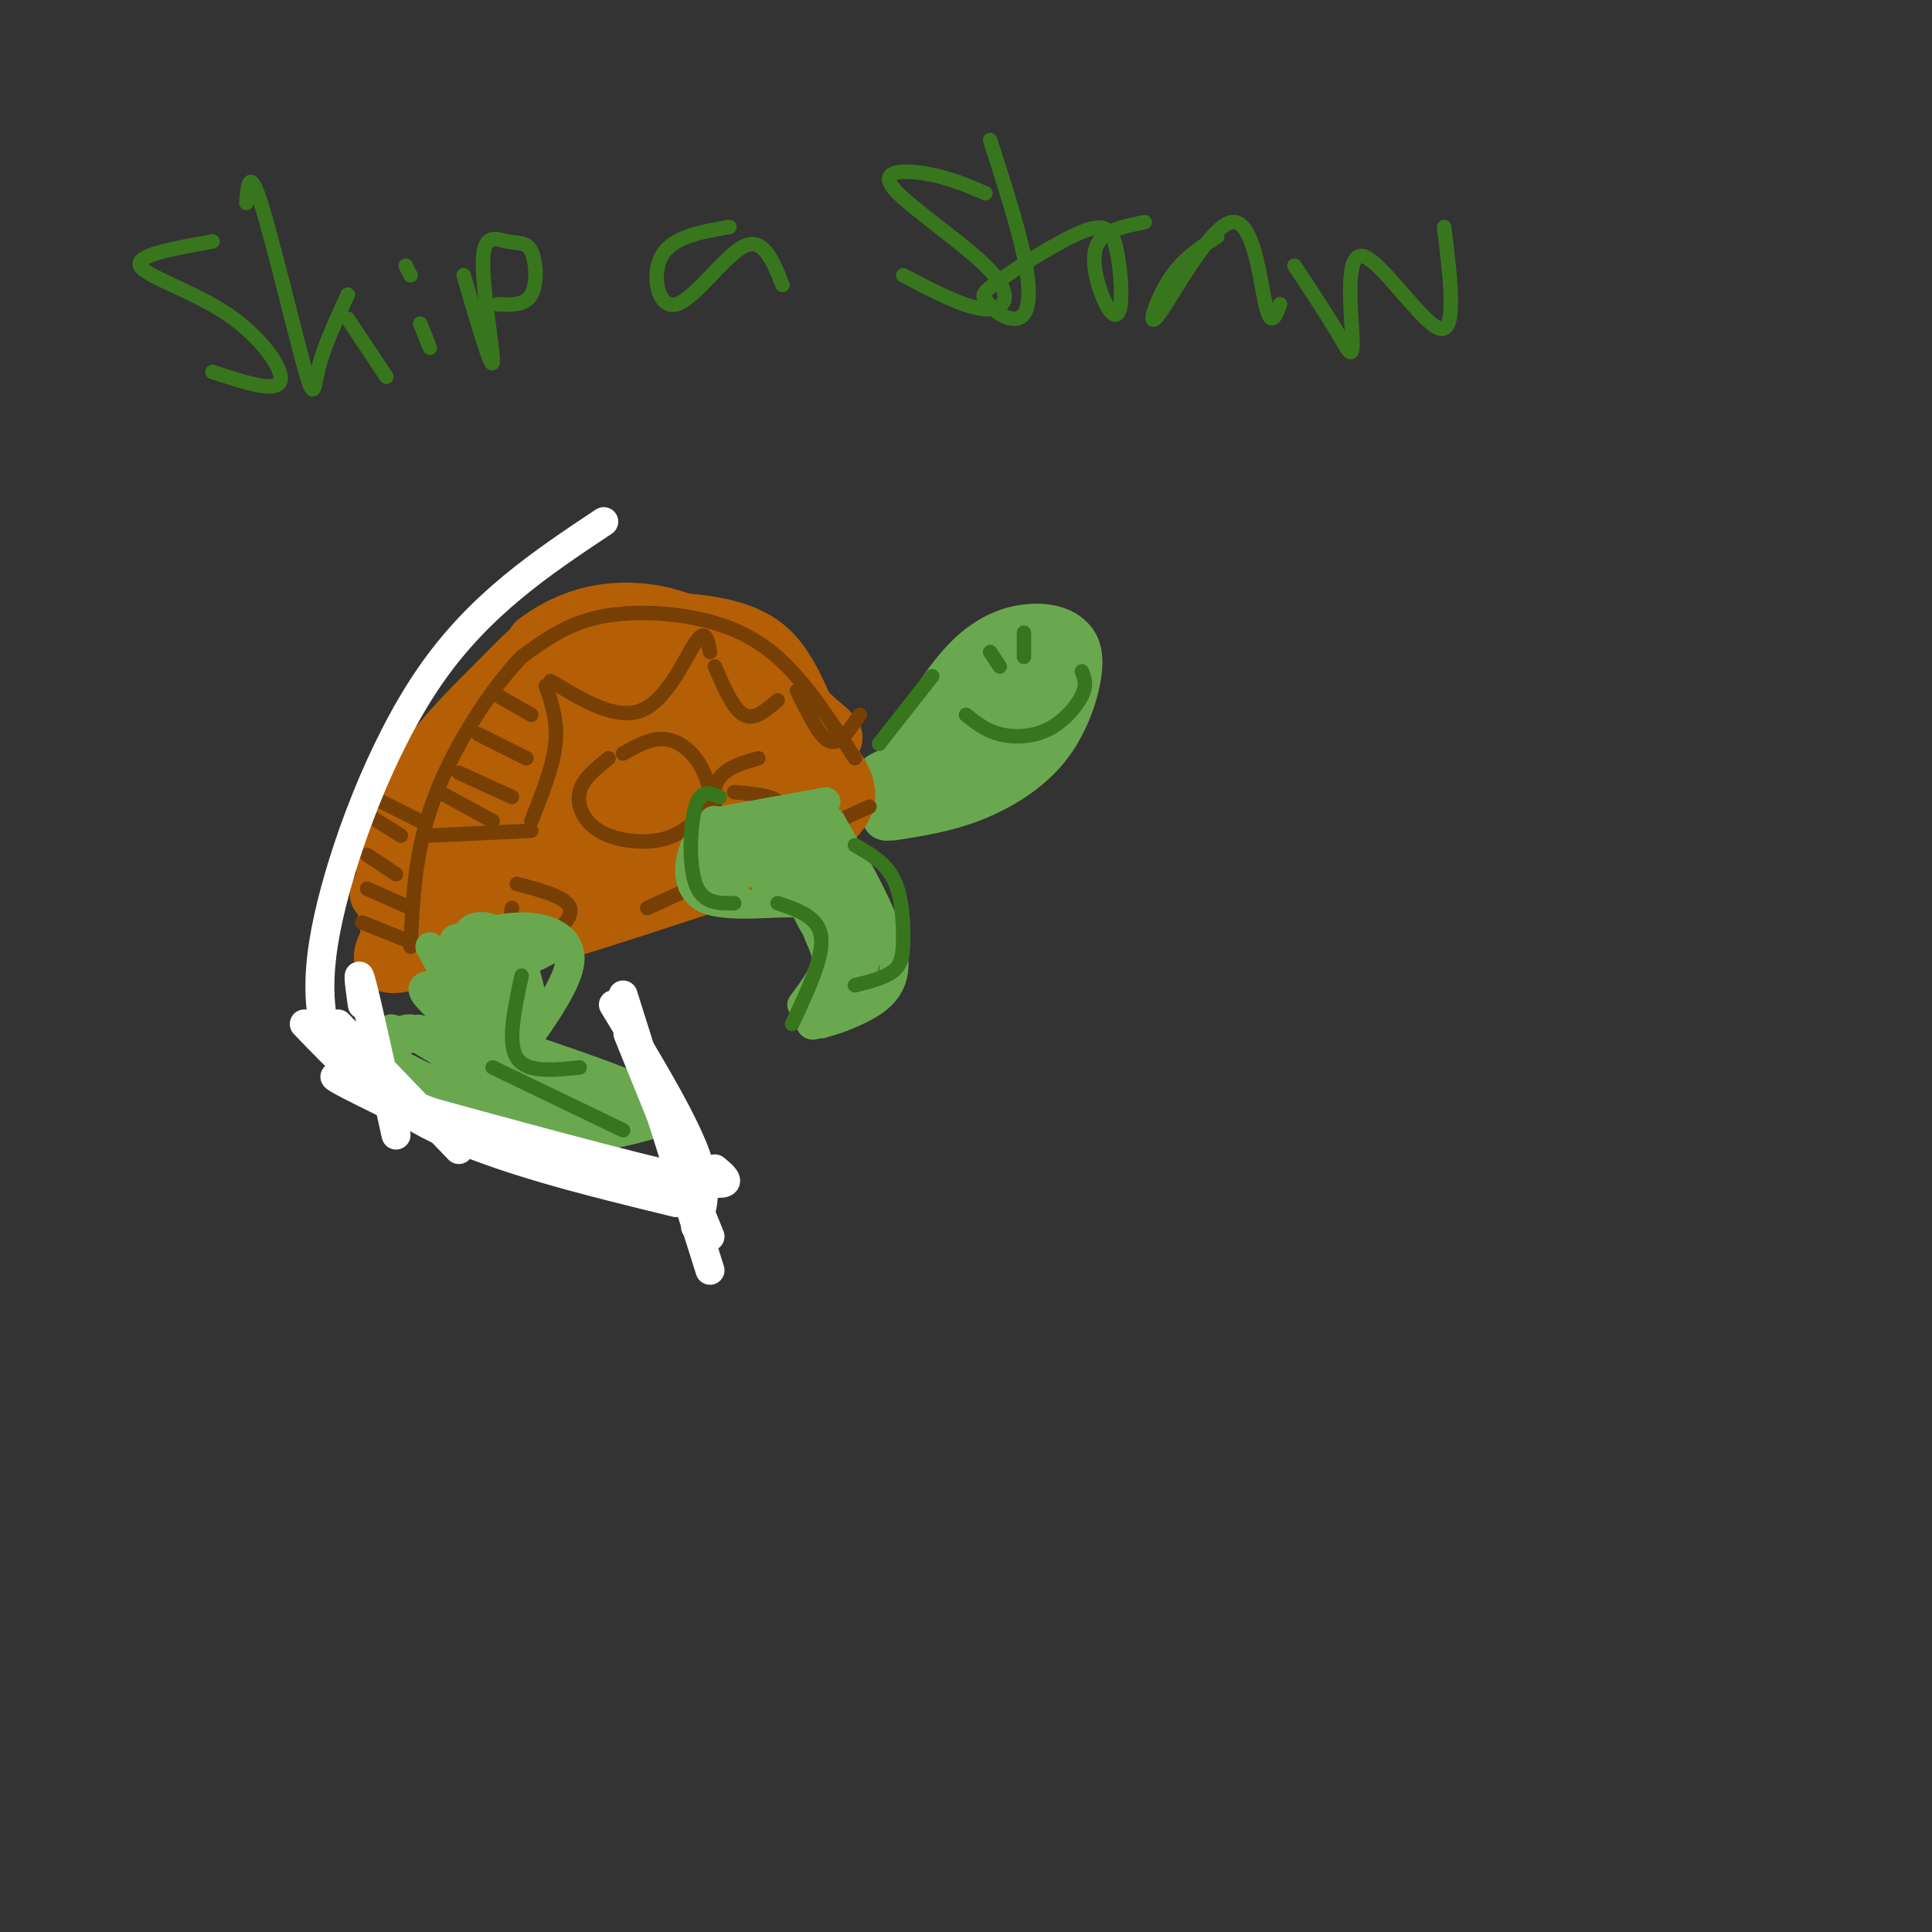 <svg viewBox='0 0 400 400' version='1.1' xmlns='http://www.w3.org/2000/svg' xmlns:xlink='http://www.w3.org/1999/xlink'><rect x="0" y="0" width="400" height="400" fill="#333333" stroke="none"/><g fill='none' stroke='#6aa84f' stroke-width='6' stroke-linecap='round' stroke-linejoin='round'><path d='M183,159c5.312,-9.304 10.625,-18.608 16,-24c5.375,-5.392 10.813,-6.872 15,-7c4.187,-0.128 7.125,1.095 9,3c1.875,1.905 2.688,4.490 2,9c-0.688,4.510 -2.878,10.945 -7,16c-4.122,5.055 -10.178,8.730 -16,11c-5.822,2.270 -11.411,3.135 -17,4'/><path d='M186,159c0.000,0.000 4.000,8.000 4,8'/><path d='M188,154c-0.833,-2.500 -1.667,-5.000 0,-3c1.667,2.000 5.833,8.500 10,15'/><path d='M193,150c4.167,6.583 8.333,13.167 10,15c1.667,1.833 0.833,-1.083 0,-4'/><path d='M197,148c-0.917,-2.333 -1.833,-4.667 0,-3c1.833,1.667 6.417,7.333 11,13'/><path d='M200,140c2.833,5.583 5.667,11.167 8,14c2.333,2.833 4.167,2.917 6,3'/><path d='M208,139c0.000,0.000 9.000,11.000 9,11'/><path d='M212,135c0.000,0.000 5.000,10.000 5,10'/><path d='M216,133c-6.369,5.251 -12.739,10.502 -17,17c-4.261,6.498 -6.414,14.244 -4,15c2.414,0.756 9.394,-5.479 13,-10c3.606,-4.521 3.839,-7.327 4,-11c0.161,-3.673 0.249,-8.211 -3,-7c-3.249,1.211 -9.836,8.172 -14,14c-4.164,5.828 -5.904,10.522 -4,11c1.904,0.478 7.452,-3.261 13,-7'/><path d='M204,155c4.482,-2.935 9.188,-6.771 12,-10c2.812,-3.229 3.730,-5.849 1,-6c-2.730,-0.151 -9.107,2.168 -13,7c-3.893,4.832 -5.300,12.179 -3,14c2.300,1.821 8.307,-1.883 13,-7c4.693,-5.117 8.071,-11.647 8,-15c-0.071,-3.353 -3.592,-3.529 -6,-2c-2.408,1.529 -3.704,4.765 -5,8'/><path d='M211,144c-2.779,5.144 -7.227,14.005 -5,13c2.227,-1.005 11.130,-11.874 14,-18c2.870,-6.126 -0.293,-7.508 -2,-9c-1.707,-1.492 -1.960,-3.094 -6,1c-4.040,4.094 -11.869,13.884 -12,17c-0.131,3.116 7.434,-0.442 15,-4'/><path d='M214,131c-5.667,0.867 -11.333,1.733 -14,5c-2.667,3.267 -2.333,8.933 -1,12c1.333,3.067 3.667,3.533 6,4'/><path d='M205,140c-3.622,6.778 -7.244,13.556 -12,17c-4.756,3.444 -10.644,3.556 -12,3c-1.356,-0.556 1.822,-1.778 5,-3'/><path d='M195,150c-6.978,5.556 -13.956,11.111 -17,14c-3.044,2.889 -2.156,3.111 0,3c2.156,-0.111 5.578,-0.556 9,-1'/><path d='M190,157c-3.956,2.822 -7.911,5.644 -8,8c-0.089,2.356 3.689,4.244 6,4c2.311,-0.244 3.156,-2.622 4,-5'/><path d='M191,158c-0.607,-1.131 -1.214,-2.262 -3,-1c-1.786,1.262 -4.750,4.917 -6,8c-1.250,3.083 -0.786,5.595 1,6c1.786,0.405 4.893,-1.298 8,-3'/></g>
<g fill='none' stroke='#b45f06' stroke-width='6' stroke-linecap='round' stroke-linejoin='round'><path d='M171,150c-1.672,-4.420 -3.344,-8.840 -6,-13c-2.656,-4.160 -6.296,-8.059 -15,-10c-8.704,-1.941 -22.470,-1.923 -31,0c-8.530,1.923 -11.822,5.753 -17,11c-5.178,5.247 -12.240,11.913 -17,19c-4.760,7.087 -7.217,14.596 -8,21c-0.783,6.404 0.109,11.702 1,17'/><path d='M85,200c1.083,1.917 2.167,3.833 17,0c14.833,-3.833 43.417,-13.417 72,-23'/></g>
<g fill='none' stroke='#b45f06' stroke-width='12' stroke-linecap='round' stroke-linejoin='round'><path d='M104,153c-5.275,12.828 -10.549,25.656 -13,31c-2.451,5.344 -2.078,3.206 0,3c2.078,-0.206 5.861,1.522 8,0c2.139,-1.522 2.635,-6.295 2,-12c-0.635,-5.705 -2.402,-12.344 -5,-13c-2.598,-0.656 -6.028,4.670 -7,10c-0.972,5.330 0.514,10.665 2,16'/><path d='M91,188c0.631,-2.095 1.208,-15.333 0,-17c-1.208,-1.667 -4.202,8.238 -5,14c-0.798,5.762 0.601,7.381 2,9'/><path d='M89,194c-0.800,-3.267 -1.600,-6.533 -1,-13c0.600,-6.467 2.600,-16.133 6,-23c3.400,-6.867 8.200,-10.933 13,-15'/><path d='M107,143c-3.933,6.733 -20.267,31.067 -26,39c-5.733,7.933 -0.867,-0.533 4,-9'/><path d='M85,173c2.000,-2.500 5.000,-4.250 8,-6'/><path d='M92,171c5.000,-11.000 10.000,-22.000 8,-21c-2.000,1.000 -11.000,14.000 -20,27'/><path d='M80,177c1.833,-2.833 16.417,-23.417 31,-44'/><path d='M111,133c10.733,-8.222 22.067,-6.778 28,-5c5.933,1.778 6.467,3.889 7,6'/><path d='M146,134c1.756,1.733 2.644,3.067 2,4c-0.644,0.933 -2.822,1.467 -5,2'/><path d='M114,140c9.833,-4.833 19.667,-9.667 29,-8c9.333,1.667 18.167,9.833 27,18'/><path d='M170,150c4.500,3.500 2.250,3.250 0,3'/><path d='M125,138c-3.911,1.556 -7.822,3.111 -12,10c-4.178,6.889 -8.622,19.111 -10,26c-1.378,6.889 0.311,8.444 2,10'/><path d='M123,151c-4.083,2.833 -8.167,5.667 -12,11c-3.833,5.333 -7.417,13.167 -11,21'/><path d='M91,187c0.000,0.000 -4.000,5.000 -4,5'/><path d='M86,187c-5.667,7.417 -11.333,14.833 -1,12c10.333,-2.833 36.667,-15.917 63,-29'/><path d='M148,170c12.000,-5.333 10.500,-4.167 9,-3'/><path d='M93,191c6.667,-0.667 13.333,-1.333 24,-5c10.667,-3.667 25.333,-10.333 40,-17'/><path d='M114,187c9.500,-1.750 19.000,-3.500 26,-6c7.000,-2.500 11.500,-5.750 16,-9'/><path d='M129,185c0.000,0.000 37.000,-15.000 37,-15'/><path d='M163,160c0.000,0.000 1.000,13.000 1,13'/><path d='M165,150c0.000,0.000 0.000,20.000 0,20'/><path d='M162,149c0.000,0.000 -4.000,22.000 -4,22'/><path d='M154,149c-0.333,-3.333 -0.667,-6.667 -1,-3c-0.333,3.667 -0.667,14.333 -1,25'/><path d='M148,143c-1.500,-0.750 -3.000,-1.500 -3,3c0.000,4.500 1.500,14.250 3,24'/><path d='M142,147c-1.167,-5.833 -2.333,-11.667 -2,-7c0.333,4.667 2.167,19.833 4,35'/><path d='M138,150c-1.917,-6.917 -3.833,-13.833 -4,-10c-0.167,3.833 1.417,18.417 3,33'/><path d='M131,156c-1.333,-7.917 -2.667,-15.833 -3,-12c-0.333,3.833 0.333,19.417 1,35'/><path d='M122,152c0.000,0.000 0.000,31.000 0,31'/><path d='M117,165c-0.422,-0.978 -0.844,-1.956 -2,-2c-1.156,-0.044 -3.044,0.844 -4,4c-0.956,3.156 -0.978,8.578 -1,14'/><path d='M110,169c-2.067,8.974 -4.134,17.949 -3,18c1.134,0.051 5.469,-8.821 8,-13c2.531,-4.179 3.258,-3.663 7,-4c3.742,-0.337 10.498,-1.525 16,-1c5.502,0.525 9.751,2.762 14,5'/><path d='M163,148c3.844,3.844 7.689,7.689 10,11c2.311,3.311 3.089,6.089 1,9c-2.089,2.911 -7.044,5.956 -12,9'/></g>
<g fill='none' stroke='#783f04' stroke-width='3' stroke-linecap='round' stroke-linejoin='round'><path d='M177,157c-4.839,-7.482 -9.679,-14.964 -15,-20c-5.321,-5.036 -11.125,-7.625 -18,-9c-6.875,-1.375 -14.821,-1.536 -21,0c-6.179,1.536 -10.589,4.768 -15,8'/><path d='M108,136c-6.111,6.311 -13.889,18.089 -18,29c-4.111,10.911 -4.556,20.956 -5,31'/><path d='M89,173c0.000,0.000 21.000,-1.000 21,-1'/><path d='M110,170c2.250,-5.667 4.500,-11.333 5,-16c0.500,-4.667 -0.750,-8.333 -2,-12'/><path d='M114,141c6.867,4.133 13.733,8.267 19,6c5.267,-2.267 8.933,-10.933 11,-14c2.067,-3.067 2.533,-0.533 3,2'/><path d='M148,138c1.917,4.417 3.833,8.833 6,10c2.167,1.167 4.583,-0.917 7,-3'/><path d='M165,143c1.756,3.578 3.511,7.156 5,9c1.489,1.844 2.711,1.956 4,1c1.289,-0.956 2.644,-2.978 4,-5'/><path d='M126,157c-2.682,2.139 -5.365,4.278 -6,7c-0.635,2.722 0.776,6.028 4,8c3.224,1.972 8.259,2.610 12,2c3.741,-0.610 6.188,-2.467 8,-4c1.813,-1.533 2.991,-2.741 3,-5c0.009,-2.259 -1.151,-5.570 -3,-8c-1.849,-2.430 -4.385,-3.980 -7,-4c-2.615,-0.020 -5.307,1.490 -8,3'/><path d='M157,157c-3.185,0.912 -6.370,1.825 -8,4c-1.630,2.175 -1.705,5.613 0,8c1.705,2.387 5.189,3.722 7,4c1.811,0.278 1.949,-0.502 3,-2c1.051,-1.498 3.015,-3.714 2,-5c-1.015,-1.286 -5.007,-1.643 -9,-2'/><path d='M106,188c-0.435,2.780 -0.869,5.560 0,7c0.869,1.440 3.042,1.542 6,0c2.958,-1.542 6.702,-4.726 6,-7c-0.702,-2.274 -5.851,-3.637 -11,-5'/><path d='M91,164c0.000,0.000 11.000,6.000 11,6'/><path d='M95,160c0.000,0.000 11.000,5.000 11,5'/><path d='M99,152c0.000,0.000 10.000,5.000 10,5'/><path d='M103,144c0.000,0.000 7.000,4.000 7,4'/><path d='M89,197c0.000,0.000 18.000,-2.000 18,-2'/><path d='M134,188c0.000,0.000 46.000,-21.000 46,-21'/><path d='M75,191c0.000,0.000 10.000,4.000 10,4'/><path d='M76,184c0.000,0.000 9.000,4.000 9,4'/><path d='M76,177c0.000,0.000 6.000,4.000 6,4'/><path d='M75,168c0.000,0.000 8.000,5.000 8,5'/><path d='M79,166c0.000,0.000 8.000,4.000 8,4'/></g>
<g fill='none' stroke='#38761d' stroke-width='3' stroke-linecap='round' stroke-linejoin='round'><path d='M205,135c0.000,0.000 2.000,3.000 2,3'/><path d='M212,131c0.000,0.000 0.000,5.000 0,5'/><path d='M200,148c2.036,1.625 4.071,3.250 7,4c2.929,0.750 6.750,0.625 10,-1c3.250,-1.625 5.929,-4.750 7,-7c1.071,-2.250 0.536,-3.625 0,-5'/><path d='M182,154c0.000,0.000 11.000,-14.000 11,-14'/></g>
<g fill='none' stroke='#6aa84f' stroke-width='6' stroke-linecap='round' stroke-linejoin='round'><path d='M149,170c0.000,0.000 22.000,-4.000 22,-4'/><path d='M172,170c6.089,10.667 12.178,21.333 13,28c0.822,6.667 -3.622,9.333 -7,11c-3.378,1.667 -5.689,2.333 -8,3'/><path d='M166,208c2.366,-3.177 4.732,-6.355 5,-9c0.268,-2.645 -1.564,-4.759 -2,-7c-0.436,-2.241 0.522,-4.611 -4,-5c-4.522,-0.389 -14.525,1.203 -19,-1c-4.475,-2.203 -3.421,-8.201 -2,-11c1.421,-2.799 3.211,-2.400 5,-2'/><path d='M149,173c1.667,-0.500 3.333,-0.750 5,-1'/><path d='M148,173c0.000,0.000 4.000,11.000 4,11'/><path d='M150,170c1.250,4.833 2.500,9.667 3,11c0.500,1.333 0.250,-0.833 0,-3'/><path d='M152,170c0.000,0.000 6.000,12.000 6,12'/><path d='M157,172c2.670,8.067 5.340,16.134 5,13c-0.340,-3.134 -3.689,-17.469 -2,-17c1.689,0.469 8.416,15.742 10,18c1.584,2.258 -1.976,-8.498 -3,-12c-1.024,-3.502 0.488,0.249 2,4'/><path d='M169,178c2.453,3.508 7.585,10.277 7,17c-0.585,6.723 -6.889,13.400 -8,16c-1.111,2.600 2.970,1.123 5,-4c2.030,-5.123 2.009,-13.892 2,-15c-0.009,-1.108 -0.004,5.446 0,12'/><path d='M175,204c0.524,2.226 1.833,1.792 3,-1c1.167,-2.792 2.190,-7.940 1,-12c-1.190,-4.060 -4.595,-7.030 -8,-10'/><path d='M171,181c-1.809,0.926 -2.332,8.242 -1,13c1.332,4.758 4.520,6.957 4,3c-0.520,-3.957 -4.746,-14.069 -7,-17c-2.254,-2.931 -2.535,1.320 -1,6c1.535,4.680 4.886,9.791 7,10c2.114,0.209 2.992,-4.482 3,-9c0.008,-4.518 -0.855,-8.862 -2,-11c-1.145,-2.138 -2.573,-2.069 -4,-2'/><path d='M170,174c0.833,3.333 4.917,12.667 9,22'/><path d='M170,178c-1.048,-4.036 -2.095,-8.071 -5,-7c-2.905,1.071 -7.667,7.250 -11,7c-3.333,-0.250 -5.238,-6.929 -6,-8c-0.762,-1.071 -0.381,3.464 0,8'/><path d='M148,178c0.274,3.399 0.960,7.897 1,7c0.040,-0.897 -0.567,-7.189 -1,-7c-0.433,0.189 -0.694,6.859 2,6c2.694,-0.859 8.341,-9.245 11,-12c2.659,-2.755 2.329,0.123 2,3'/><path d='M163,175c0.333,0.500 0.167,0.250 0,0'/><path d='M96,194c4.800,-1.222 9.600,-2.444 14,-2c4.400,0.444 8.400,2.556 8,7c-0.400,4.444 -5.200,11.222 -10,18'/><path d='M109,217c13.238,4.488 26.476,8.976 29,12c2.524,3.024 -5.667,4.583 -12,6c-6.333,1.417 -10.810,2.690 -17,1c-6.190,-1.690 -14.095,-6.345 -22,-11'/><path d='M87,225c-5.810,-3.333 -9.333,-6.167 -7,-8c2.333,-1.833 10.524,-2.667 13,-6c2.476,-3.333 -0.762,-9.167 -4,-15'/><path d='M82,220c14.722,7.424 29.443,14.847 37,18c7.557,3.153 7.949,2.034 0,-4c-7.949,-6.034 -24.241,-16.984 -30,-20c-5.759,-3.016 -0.987,1.903 5,6c5.987,4.097 13.189,7.372 20,9c6.811,1.628 13.232,1.608 15,1c1.768,-0.608 -1.116,-1.804 -4,-3'/><path d='M125,227c-6.540,-2.783 -20.891,-8.240 -18,-7c2.891,1.240 23.022,9.178 25,9c1.978,-0.178 -14.198,-8.471 -23,-11c-8.802,-2.529 -10.229,0.706 -13,1c-2.771,0.294 -6.885,-2.353 -11,-5'/><path d='M85,214c-1.833,-1.000 -0.917,-1.000 0,-1'/><path d='M81,213c9.171,2.571 18.341,5.142 22,4c3.659,-1.142 1.806,-5.998 -2,-9c-3.806,-3.002 -9.566,-4.148 -12,-4c-2.434,0.148 -1.542,1.592 1,4c2.542,2.408 6.733,5.779 10,7c3.267,1.221 5.610,0.290 6,-2c0.390,-2.290 -1.174,-5.940 -3,-8c-1.826,-2.060 -3.913,-2.530 -6,-3'/><path d='M97,202c0.935,0.966 6.274,4.880 9,6c2.726,1.120 2.841,-0.553 2,-3c-0.841,-2.447 -2.637,-5.668 -6,-8c-3.363,-2.332 -8.294,-3.775 -8,-2c0.294,1.775 5.812,6.769 9,8c3.188,1.231 4.044,-1.300 4,-3c-0.044,-1.700 -0.990,-2.569 -2,-4c-1.010,-1.431 -2.085,-3.425 -4,-4c-1.915,-0.575 -4.669,0.268 -4,2c0.669,1.732 4.763,4.352 8,5c3.237,0.648 5.619,-0.676 8,-2'/><path d='M113,197c0.125,-0.783 -3.564,-1.741 -6,-1c-2.436,0.741 -3.619,3.180 -5,5c-1.381,1.820 -2.959,3.019 -3,7c-0.041,3.981 1.455,10.743 3,13c1.545,2.257 3.139,0.010 4,-4c0.861,-4.010 0.990,-9.782 1,-13c0.010,-3.218 -0.097,-3.881 -2,-3c-1.903,0.881 -5.601,3.308 -8,5c-2.399,1.692 -3.499,2.650 -4,6c-0.501,3.350 -0.402,9.094 0,13c0.402,3.906 1.108,5.975 3,0c1.892,-5.975 4.969,-19.993 7,-26c2.031,-6.007 3.015,-4.004 4,-2'/><path d='M107,197c1.502,2.568 3.258,9.987 3,9c-0.258,-0.987 -2.531,-10.381 -3,-10c-0.469,0.381 0.866,10.537 -1,16c-1.866,5.463 -6.933,6.231 -12,7'/></g>
<g fill='none' stroke='#ffffff' stroke-width='6' stroke-linecap='round' stroke-linejoin='round'><path d='M63,212c7.583,7.917 15.167,15.833 28,22c12.833,6.167 30.917,10.583 49,15'/><path d='M81,229c-8.333,-4.089 -16.667,-8.178 -8,-5c8.667,3.178 34.333,13.622 49,18c14.667,4.378 18.333,2.689 22,1'/><path d='M81,228c24.917,6.833 49.833,13.667 61,16c11.167,2.333 8.583,0.167 6,-2'/><path d='M127,208c7.083,11.667 14.167,23.333 17,31c2.833,7.667 1.417,11.333 0,15'/><path d='M129,206c0.000,0.000 18.000,57.000 18,57'/><path d='M130,214c0.000,0.000 17.000,42.000 17,42'/><path d='M95,238c0.000,0.000 -25.000,-26.000 -25,-26'/><path d='M82,235c-2.917,-13.250 -5.833,-26.500 -7,-31c-1.167,-4.500 -0.583,-0.250 0,4'/><path d='M68,217c-1.533,-6.556 -3.067,-13.111 0,-27c3.067,-13.889 10.733,-35.111 21,-50c10.267,-14.889 23.133,-23.444 36,-32'/></g>
<g fill='none' stroke='#38761d' stroke-width='3' stroke-linecap='round' stroke-linejoin='round'><path d='M149,165c-1.933,-0.844 -3.867,-1.689 -5,2c-1.133,3.689 -1.467,11.911 0,16c1.467,4.089 4.733,4.044 8,4'/><path d='M161,187c4.250,1.417 8.500,2.833 9,7c0.500,4.167 -2.750,11.083 -6,18'/><path d='M177,204c3.143,-0.792 6.286,-1.583 8,-3c1.714,-1.417 2.000,-3.458 2,-7c0.000,-3.542 -0.286,-8.583 -2,-12c-1.714,-3.417 -4.857,-5.208 -8,-7'/><path d='M108,202c-1.500,6.917 -3.000,13.833 -1,17c2.000,3.167 7.500,2.583 13,2'/><path d='M129,234c0.000,0.000 -27.000,-13.000 -27,-13'/><path d='M44,50c-7.964,1.411 -15.929,2.821 -15,5c0.929,2.179 10.750,5.125 18,10c7.250,4.875 11.929,11.679 11,14c-0.929,2.321 -7.464,0.161 -14,-2'/><path d='M51,42c0.304,-3.756 0.607,-7.512 3,0c2.393,7.512 6.875,26.292 9,34c2.125,7.708 1.893,4.345 3,0c1.107,-4.345 3.554,-9.673 6,-15'/><path d='M72,66c0.000,0.000 8.000,12.000 8,12'/><path d='M87,67c0.000,0.000 2.000,5.000 2,5'/><path d='M84,55c0.000,0.000 1.000,2.000 1,2'/><path d='M96,57c2.876,9.867 5.753,19.733 6,18c0.247,-1.733 -2.135,-15.067 -2,-21c0.135,-5.933 2.789,-4.467 5,-4c2.211,0.467 3.980,-0.067 5,2c1.020,2.067 1.291,6.733 0,9c-1.291,2.267 -4.146,2.133 -7,2'/><path d='M151,47c-5.887,1.000 -11.774,2.000 -14,6c-2.226,4.000 -0.792,11.000 3,10c3.792,-1.000 9.940,-10.000 14,-12c4.060,-2.000 6.030,3.000 8,8'/><path d='M204,40c-3.692,-1.590 -7.384,-3.180 -12,-4c-4.616,-0.820 -10.155,-0.869 -7,3c3.155,3.869 15.003,11.657 20,17c4.997,5.343 3.142,8.241 -1,8c-4.142,-0.241 -10.571,-3.620 -17,-7'/><path d='M205,29c2.829,8.806 5.658,17.612 7,24c1.342,6.388 1.198,10.357 0,12c-1.198,1.643 -3.450,0.959 -5,0c-1.550,-0.959 -2.399,-2.194 -3,-3c-0.601,-0.806 -0.953,-1.183 3,-4c3.953,-2.817 12.211,-8.074 17,-10c4.789,-1.926 6.109,-0.522 7,3c0.891,3.522 1.352,9.160 1,12c-0.352,2.840 -1.518,2.880 -3,0c-1.482,-2.880 -3.281,-8.680 -2,-12c1.281,-3.320 5.640,-4.160 10,-5'/><path d='M252,49c-3.596,2.300 -7.193,4.600 -10,9c-2.807,4.400 -4.825,10.901 -2,7c2.825,-3.901 10.491,-18.204 15,-19c4.509,-0.796 5.860,11.915 7,17c1.140,5.085 2.070,2.542 3,0'/><path d='M268,55c3.399,5.136 6.797,10.271 9,14c2.203,3.729 3.209,6.051 3,1c-0.209,-5.051 -1.633,-17.475 2,-17c3.633,0.475 12.324,13.850 16,15c3.676,1.150 2.338,-9.925 1,-21'/></g>
</svg>